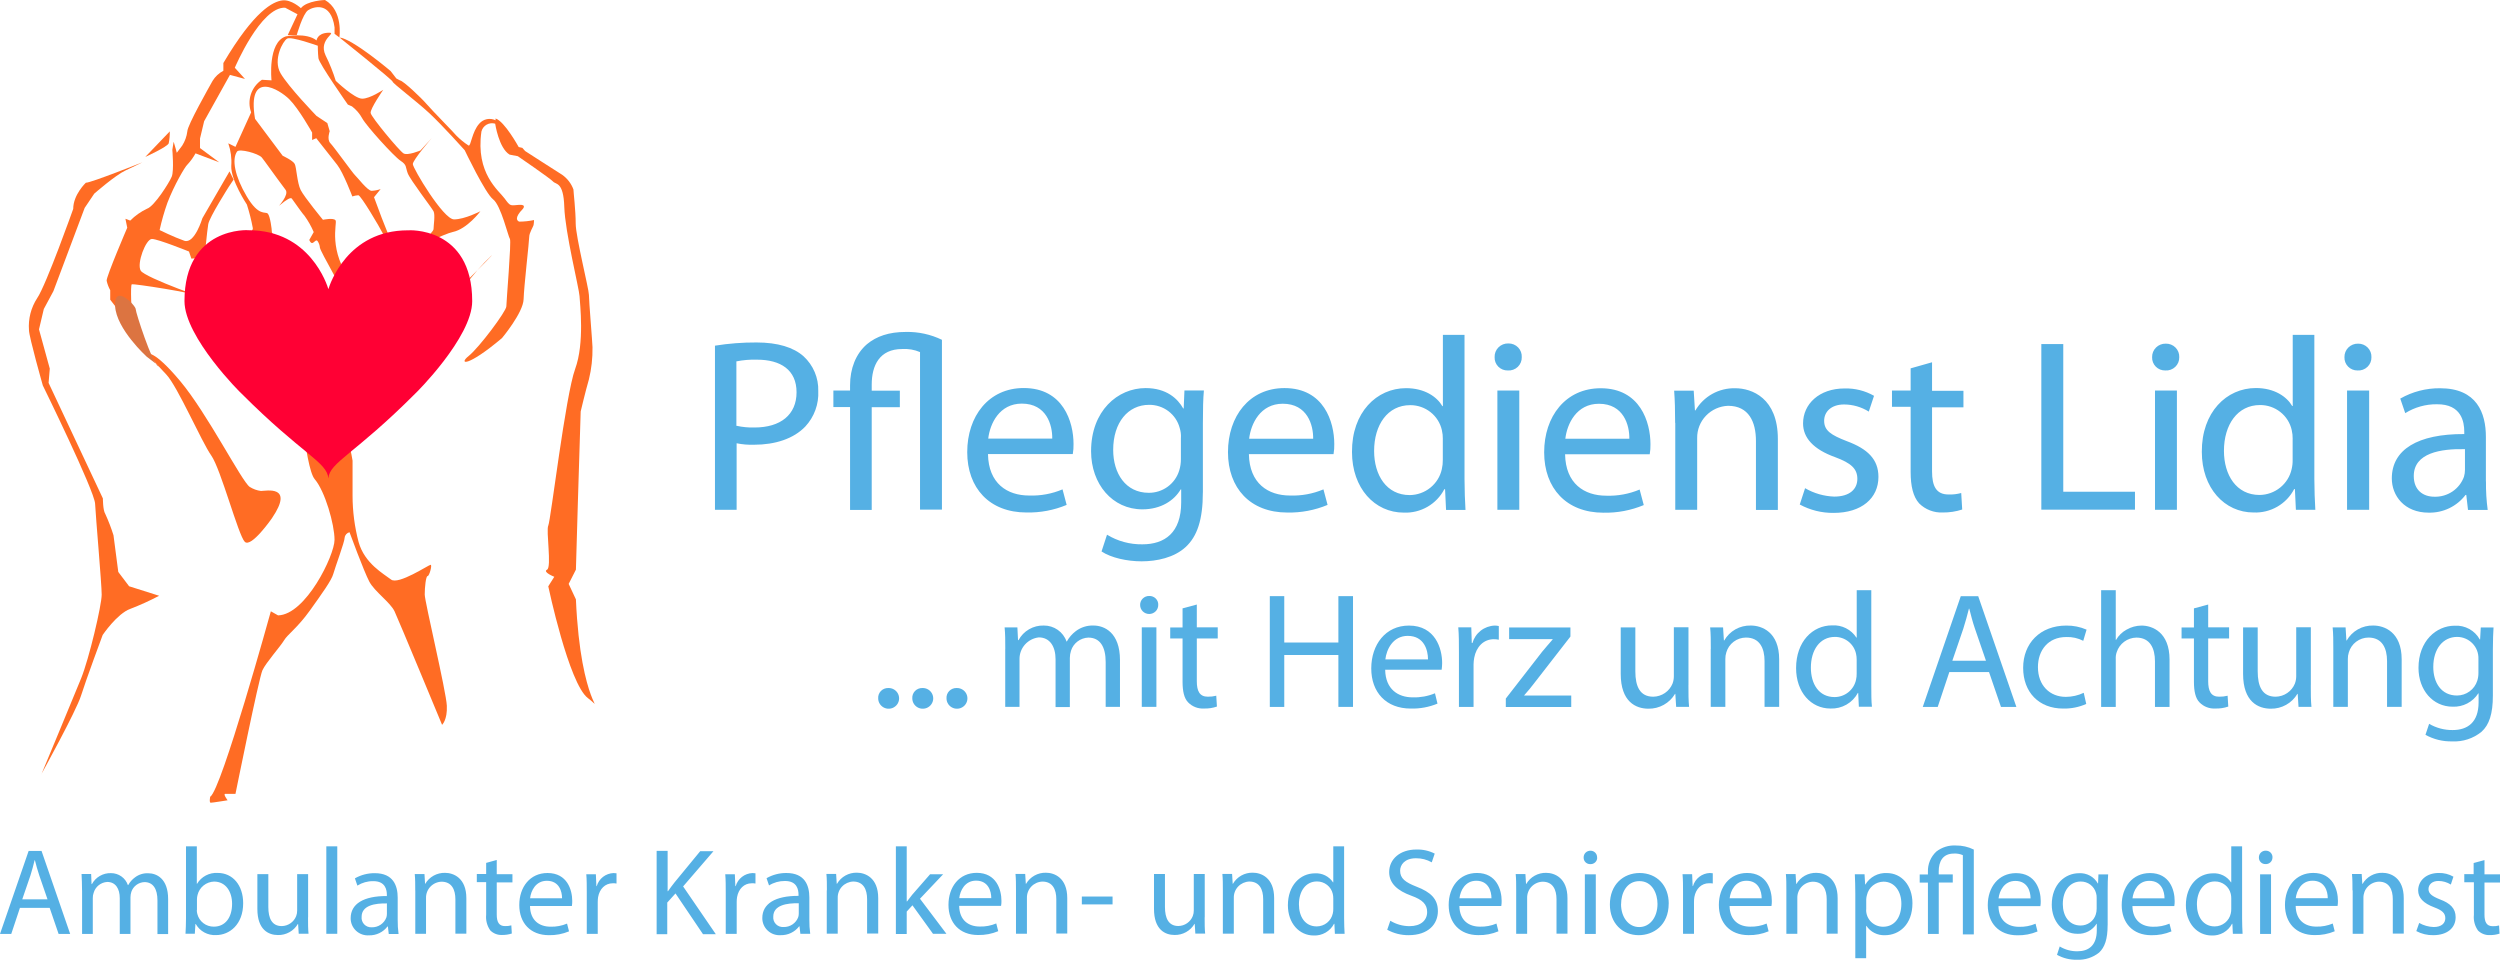 <svg width="211" height="81" viewBox="0 0 211 81" fill="none" xmlns="http://www.w3.org/2000/svg">
<g clip-path="url(#clip0_316_1935)">
<path d="M12.262 13.246C12.262 13.246 14.135 12.393 14.24 12.094C14.307 11.763 14.337 11.426 14.33 11.089L12.262 13.246Z" fill="#FF6C24"/>
<path d="M14.649 11.994L14.545 12.647C14.545 12.647 14.698 14.405 14.496 14.904C14.295 15.403 13.026 17.412 12.411 17.615C11.883 17.865 11.402 18.204 10.992 18.617L10.586 18.465L10.739 19.219C10.739 19.219 8.966 23.347 9.001 23.691C9.062 23.972 9.164 24.242 9.303 24.493V25.295L10.387 26.705L10.54 26.605L10.794 27.507L11.249 26.303L11.128 26.599C11.128 26.599 10.975 24.042 11.128 23.991C11.281 23.939 16.321 24.689 17.183 25.088C18.045 25.487 12.23 23.444 11.875 22.842C11.521 22.239 12.313 20.168 12.821 20.168C13.328 20.168 15.949 21.228 15.949 21.228L16.154 21.83L17.27 21.73C17.27 21.73 17.472 19.521 17.576 18.919C17.68 18.317 19.314 15.758 19.314 15.758L19.717 15.155L19.37 14.467L17.082 18.417C17.082 18.417 16.422 20.619 15.556 20.32C14.691 20.02 13.471 19.418 13.471 19.418C13.642 18.636 13.863 17.865 14.131 17.11C14.705 15.61 15.623 14.055 15.807 13.903C16.078 13.613 16.312 13.291 16.502 12.943L18.504 13.7L16.881 12.496V11.687L17.229 10.232L19.408 6.32L20.677 6.664L19.818 5.718C19.818 5.718 22.001 0.557 24.066 0.65L25.109 1.204L24.282 2.966H25.043C25.043 2.966 25.55 1.159 26.006 0.86C26.461 0.561 27.935 0.1 28.237 2.309V2.859L28.644 3.158C28.644 3.158 28.992 0.901 27.427 0C27.427 0 25.905 0.048 25.397 0.688C25.397 0.688 24.587 -0.065 23.826 0.034C23.065 0.134 21.494 0.853 18.852 5.319V5.973C18.476 6.17 18.161 6.465 17.941 6.826C17.635 7.376 15.81 10.59 15.81 11.089C15.757 11.517 15.608 11.928 15.376 12.293L14.92 12.895C14.92 12.895 14.767 12.293 14.667 11.994" fill="#FF6C24"/>
<path d="M22.961 43.726C22.961 43.726 21.202 46.265 20.659 45.728C20.117 45.191 18.636 39.58 17.83 38.444C17.023 37.309 14.99 32.62 14.041 31.615C13.092 30.61 12.414 29.874 12.414 29.874C12.414 29.874 12.89 29.403 15.195 32.148C17.5 34.894 20.409 40.65 21.076 41.094C21.363 41.277 21.687 41.395 22.026 41.438C22.425 41.438 24.866 40.901 22.968 43.712" fill="#FF6C24"/>
<path d="M3.493 65.335C3.493 65.335 6.433 60.016 6.84 58.712C7.247 57.408 8.665 53.593 8.665 53.593C8.665 53.593 9.882 51.787 10.998 51.388C11.83 51.068 12.643 50.699 13.431 50.283L10.897 49.481L9.983 48.274L9.579 45.178C9.386 44.562 9.153 43.958 8.884 43.371C8.683 43.068 8.683 42.067 8.683 42.067L4.101 32.317L4.202 31.113L3.291 27.799L3.698 26.079L4.508 24.572L7.146 17.547L7.956 16.343C7.956 16.343 9.732 14.787 10.591 14.388C11.45 13.989 12.013 13.7 12.013 13.7C12.013 13.7 7.601 15.458 7.247 15.421C7.247 15.421 6.18 16.425 6.18 17.629C6.18 17.629 3.899 24.053 3.142 25.157C2.617 25.96 2.373 26.911 2.446 27.865C2.446 28.419 3.614 32.534 3.614 32.534C3.614 32.534 7.973 41.417 8.026 42.511C8.078 43.605 8.582 49.285 8.582 50.187C8.582 51.088 7.515 55.606 6.844 57.261C6.173 58.915 3.496 65.342 3.496 65.342" fill="#FF6C24"/>
<path d="M28.643 3.158C28.643 3.158 33.138 6.75 33.138 6.891C33.138 7.032 35.095 8.498 36.214 9.533C37.334 10.569 39.221 12.678 39.221 12.678C39.221 12.678 40.959 16.325 41.62 16.827C42.28 17.33 42.902 20 43.038 20.168C43.173 20.337 42.735 25.46 42.735 25.862C42.735 26.265 40.438 29.34 39.558 30.042C38.679 30.744 39.391 31.047 42.367 28.535C42.367 28.535 44.157 26.395 44.192 25.26C44.227 24.125 44.665 20.375 44.665 20.006C44.665 19.638 45.012 19.136 45.037 18.974C45.059 18.841 45.071 18.707 45.071 18.572C44.66 18.659 44.241 18.704 43.82 18.706C43.65 18.637 43.379 18.403 44.122 17.636C44.122 17.636 44.494 17.233 43.775 17.292C43.055 17.35 43.08 17.426 42.593 16.755C42.106 16.084 40.125 14.646 40.632 11.102C40.661 10.981 40.715 10.867 40.79 10.768C40.865 10.668 40.959 10.585 41.068 10.522C41.177 10.46 41.297 10.421 41.422 10.406C41.547 10.392 41.673 10.403 41.793 10.438C41.793 10.438 42.096 12.503 43.01 13.05L43.705 13.184C43.705 13.184 46.444 15.059 46.681 15.324C46.917 15.589 47.56 15.324 47.626 17.464C47.692 19.604 48.878 24.345 48.912 24.992C48.947 25.639 49.35 28.941 48.541 31.147C47.731 33.352 46.476 43.959 46.274 44.362C46.072 44.764 46.577 47.875 46.173 48.078C45.77 48.281 46.782 48.68 46.782 48.68L46.274 49.485C46.274 49.485 48.012 57.711 49.618 58.919C51.224 60.126 49.01 59.72 48.607 50.589L47.995 49.282L48.607 48.078C48.607 48.078 48.909 37.539 49.01 34.728C49.01 34.728 49.416 33.008 49.705 32.017C49.921 31.13 50.023 30.219 50.007 29.306C50.007 29.003 49.705 25.391 49.705 24.892C49.705 24.393 48.589 19.975 48.589 18.871C48.589 17.767 48.398 16.191 48.398 15.991C48.215 15.493 47.884 15.061 47.449 14.753C47.011 14.484 44.321 12.747 44.321 12.747L44.084 12.479L43.778 12.41C43.778 12.41 42.586 10.235 41.825 10.001V10.153C41.599 10.041 41.341 10.008 41.094 10.058C40.846 10.108 40.623 10.238 40.459 10.428C39.822 11.116 39.746 12.382 39.544 12.282C39.167 12.036 38.817 11.75 38.502 11.429C38.449 11.329 36.416 9.269 36.016 8.794C35.616 8.319 34.038 6.812 33.76 6.788L33.451 6.623L32.968 5.997C32.968 5.997 29.724 3.244 28.633 3.162" fill="#FF6C24"/>
<path d="M37.314 61.172C37.314 61.172 37.766 60.766 37.713 59.566C37.661 58.365 35.847 50.779 35.847 50.176C35.847 49.574 35.944 48.621 36.09 48.621C36.236 48.621 36.497 47.668 36.344 47.668C36.191 47.668 33.615 49.389 33.007 48.914C32.398 48.439 30.775 47.569 30.267 45.752C29.93 44.476 29.758 43.163 29.756 41.844V38.878C29.756 38.723 29.2 36.022 28.794 35.365C28.387 34.708 28.384 33.955 28.849 33.056C29.315 32.158 30.108 30.593 30.264 30.552C30.421 30.511 33.611 30.345 34.435 29.798C35.259 29.251 38.492 25.226 39.253 24.122C39.912 23.198 40.661 22.341 41.488 21.562C41.784 21.321 38.04 25.13 37.317 25.632C36.594 26.134 35.579 27.142 34.62 27.841C33.66 28.539 31.581 29.141 30.775 29.492C29.969 29.843 29.145 31.113 28.582 31.615C28.018 32.117 27.761 30.817 27.72 30.456C27.678 30.094 27.563 30.707 27.563 31.364C27.563 32.021 27.761 32.719 27.156 32.272C26.552 31.825 25.387 31.212 24.921 30.861C24.456 30.511 19.561 27.249 18.755 26.148C18.546 25.837 18.278 25.571 17.965 25.364C17.651 25.157 17.299 25.015 16.93 24.944C16.93 24.944 18.146 25.546 19.971 27.854C19.971 27.854 23.819 30.208 24.535 31.016C25.252 31.825 25.696 39.435 26.562 40.443C27.427 41.451 28.234 44.252 28.234 45.563C28.234 46.874 25.801 51.886 23.468 51.938L22.86 51.594C22.86 51.594 18.689 66.691 17.74 67.248C17.74 67.248 17.639 67.751 17.785 67.751C17.931 67.751 19.21 67.544 19.21 67.544C19.21 67.544 18.803 67.001 19.012 67.001H19.874C19.874 67.001 21.852 57.209 22.151 56.566C22.45 55.922 23.677 54.549 23.972 54.047C24.268 53.545 25.105 52.991 26.148 51.535C27.191 50.08 27.984 48.976 28.13 48.439C28.276 47.902 29.089 45.728 29.089 45.377C29.102 45.268 29.149 45.166 29.222 45.085C29.295 45.003 29.392 44.945 29.499 44.919C29.499 44.919 30.716 48.233 31.168 49.086C31.62 49.939 32.948 50.844 33.302 51.601C33.657 52.358 37.314 61.183 37.314 61.183" fill="#FF6C24"/>
<path d="M21.188 22.377C20.942 22.302 20.729 22.148 20.582 21.939C20.435 21.73 20.363 21.479 20.378 21.224C20.378 20.268 21.341 19.618 21.341 19.267C21.215 18.59 21.047 17.921 20.837 17.264C20.837 17.264 19.467 15.2 19.519 14.003C19.567 13.357 19.481 12.708 19.266 12.097L19.874 12.396L21.195 9.485C21.017 8.992 21.011 8.453 21.175 7.955C21.34 7.457 21.667 7.027 22.106 6.733L22.916 6.781C22.916 6.781 22.568 3.568 24.132 3.069C24.132 3.069 25.87 2.725 26.718 3.413C26.718 3.413 26.767 2.811 27.681 2.763C28.596 2.714 26.819 3.265 27.476 4.669C27.82 5.363 28.109 6.083 28.338 6.822C28.338 6.822 29.91 8.329 30.57 8.329C31.23 8.329 32.346 7.579 32.346 7.579C32.346 7.579 31.23 9.186 31.282 9.537C31.335 9.888 33.716 12.751 34.063 12.95C34.411 13.15 35.485 12.699 35.485 12.699L36.448 11.643C36.448 11.643 34.842 13.497 34.842 13.848C34.842 14.199 37.414 18.517 38.318 18.517C39.222 18.517 40.546 17.829 40.546 17.829C40.546 17.829 39.431 19.329 38.214 19.58C37.501 19.728 34.967 20.991 34.967 20.991C34.967 20.991 36.591 19.635 36.591 19.336C36.591 19.036 36.743 18.131 36.591 17.832C36.438 17.533 34.616 15.173 34.411 14.622C34.206 14.072 34.359 13.934 33.803 13.566C33.246 13.198 30.924 10.638 30.57 9.984C30.357 9.593 30.063 9.251 29.708 8.98L29.36 8.828C29.36 8.828 26.927 5.367 26.875 4.913C26.823 4.459 26.823 3.86 26.823 3.86C26.823 3.86 24.595 3.059 24.236 3.258C23.878 3.458 23.023 5.03 23.673 6.172C24.323 7.314 26.715 9.785 26.715 9.785L27.626 10.387L27.827 11.075C27.827 11.075 27.573 11.763 27.879 12.08C28.185 12.396 29.809 14.663 29.976 14.801C30.142 14.939 31.018 16.105 31.366 16.105C31.626 16.093 31.882 16.044 32.127 15.957L31.568 16.645C31.568 16.645 32.784 20.006 33.038 20.309C33.391 20.61 33.782 20.863 34.203 21.063L34.714 21.262L34.154 21.95L34.307 22.401L32.127 23.203L32.784 21.396C32.703 20.827 32.55 20.27 32.329 19.738C32.026 19.136 30.452 16.477 30.243 16.477C30.07 16.489 29.9 16.524 29.736 16.58C29.736 16.58 28.974 14.57 28.467 13.92C27.959 13.27 26.691 11.663 26.691 11.663L26.343 11.815V11.188C26.343 11.188 25.227 9.183 24.417 8.378C23.607 7.572 20.816 5.814 21.525 10.029L23.858 13.146C23.858 13.146 24.72 13.545 24.873 13.834C25.026 14.123 25.074 15.438 25.377 16.036C25.679 16.635 27.257 18.551 27.257 18.551C27.257 18.551 28.168 18.352 28.324 18.603C28.481 18.854 27.629 21.111 29.746 23.922C29.746 23.922 30.094 24.524 30.862 23.87C31.63 23.216 32.079 23.619 31.418 24.07C30.758 24.52 30.81 25.477 30.455 25.876C30.101 26.275 28.985 26.378 28.835 26.53C28.686 26.681 29.392 25.976 29.183 25.222C28.974 24.469 27.097 21.355 27 20.904C26.985 20.702 26.915 20.507 26.798 20.34C26.593 20.103 26.378 20.898 26.103 20.251L26.479 19.587C26.269 19.102 26.008 18.641 25.7 18.211C25.589 18.101 25.151 17.498 24.633 16.765C24.542 16.638 24.226 16.8 23.569 17.354C23.458 17.447 24.431 16.453 24.101 16.019C23.301 14.959 22.252 13.47 22.095 13.291C21.793 12.947 20.201 12.523 20.009 12.788C19.551 13.442 19.808 14.853 20.823 16.573C21.838 18.293 22.394 17.825 22.599 18.028C22.804 18.231 22.947 19.384 22.947 19.583C22.947 19.783 24.588 22.081 24.789 22.577C24.991 23.072 25.109 24.985 25.457 25.742C25.804 26.499 26.976 27.149 27.08 27.5C27.184 27.851 27.942 29.757 27.483 29.657C27.024 29.557 24.848 25.993 24.848 25.59C24.712 24.652 24.48 23.73 24.153 22.838C23.951 22.436 22.832 20.774 22.123 20.474C21.414 20.175 20.197 20.774 21.212 22.381" fill="#FF6C24"/>
<path d="M12.381 30.104C12.381 30.104 9.812 27.775 9.715 25.828C9.617 23.88 11.453 25.783 11.453 26.089C11.453 26.395 12.843 30.617 13.309 30.882C13.775 31.147 12.381 30.104 12.381 30.104Z" fill="#DC7441"/>
<path d="M34.428 19.439C29.322 19.439 27.845 23.984 27.716 24.403C27.608 24.042 26.148 19.432 21 19.432C21 19.411 15.57 19.088 15.57 25.412C15.57 28.474 20.392 33.249 20.357 33.191C25.502 38.351 27.612 38.988 27.712 40.374V40.488C27.712 40.467 27.712 40.45 27.712 40.433C27.712 40.416 27.712 40.467 27.712 40.481V40.381C27.813 39.005 29.92 38.362 35.068 33.197C35.03 33.252 39.854 28.48 39.854 25.418C39.854 19.084 34.425 19.425 34.425 19.442" fill="#FF0034"/>
<path d="M60.336 29.176C61.497 28.989 62.671 28.898 63.847 28.904C65.654 28.904 66.975 29.32 67.82 30.07C68.226 30.443 68.547 30.897 68.761 31.403C68.975 31.908 69.078 32.454 69.061 33.002C69.089 33.548 69.006 34.094 68.819 34.608C68.632 35.123 68.343 35.595 67.969 35.998C66.982 37.03 65.428 37.536 63.642 37.536C63.148 37.552 62.655 37.511 62.171 37.412V43.027H60.343V29.176H60.336ZM62.164 35.936C62.66 36.046 63.168 36.095 63.676 36.081C65.884 36.081 67.229 35.001 67.229 33.108C67.229 31.216 65.884 30.356 63.889 30.356C63.306 30.338 62.722 30.387 62.151 30.5V35.95L62.164 35.936ZM71.745 43.027V34.354H70.337V32.96H71.745V32.523C71.745 31.109 72.228 29.86 73.173 29.048C73.973 28.384 75.022 28.016 76.451 28.016C77.506 27.993 78.552 28.221 79.5 28.68V43.01H77.65V29.716C77.174 29.512 76.656 29.424 76.138 29.458C74.227 29.458 73.573 30.851 73.573 32.455V32.974H75.947V34.367H73.573V43.041H71.745V43.027ZM83.386 38.327C83.428 40.801 85.002 41.823 86.862 41.823C87.828 41.856 88.789 41.678 89.678 41.303L90.025 42.614C88.954 43.061 87.799 43.279 86.636 43.254C83.508 43.254 81.634 41.19 81.634 38.159C81.634 35.128 83.442 32.75 86.403 32.75C89.744 32.75 90.606 35.62 90.606 37.471C90.613 37.757 90.592 38.042 90.543 38.324H83.386V38.327ZM88.809 37.017C88.83 35.874 88.326 34.065 86.243 34.065C84.352 34.065 83.553 35.751 83.407 37.017H88.809ZM101.521 41.551C101.521 43.88 101.038 45.274 100.071 46.168C99.105 47.063 97.638 47.376 96.352 47.376C95.132 47.376 93.787 47.084 92.97 46.543L93.432 45.129C94.328 45.675 95.363 45.957 96.415 45.941C98.305 45.941 99.692 44.964 99.692 42.404V41.303H99.651C99.105 42.239 97.989 42.989 96.415 42.989C93.894 42.989 92.087 40.867 92.087 38.08C92.087 34.67 94.336 32.754 96.689 32.754C98.455 32.754 99.4 33.648 99.863 34.474H99.904L99.967 32.957H101.608C101.545 33.666 101.524 34.495 101.524 35.709V41.558L101.521 41.551ZM99.672 36.934C99.684 36.66 99.649 36.385 99.567 36.122C99.419 35.557 99.084 35.058 98.615 34.703C98.146 34.349 97.571 34.161 96.981 34.168C95.215 34.168 93.953 35.644 93.953 37.973C93.953 39.948 94.996 41.593 96.957 41.593C97.531 41.596 98.091 41.415 98.553 41.078C99.015 40.741 99.355 40.265 99.522 39.721C99.622 39.405 99.671 39.075 99.668 38.744V36.934H99.672ZM105.407 38.327C105.449 40.801 107.024 41.823 108.883 41.823C109.849 41.856 110.81 41.678 111.699 41.303L112.047 42.614C110.971 43.064 109.811 43.283 108.643 43.258C105.515 43.258 103.641 41.193 103.641 38.162C103.641 35.131 105.449 32.754 108.411 32.754C111.751 32.754 112.613 35.623 112.613 37.474C112.62 37.76 112.599 38.046 112.551 38.327H105.407ZM110.83 37.027C110.851 35.885 110.347 34.075 108.265 34.075C106.374 34.075 105.574 35.761 105.428 37.027H110.83ZM123.605 28.271V40.437C123.605 41.331 123.646 42.349 123.688 43.038H122.047L121.964 41.29H121.901C121.581 41.908 121.088 42.423 120.481 42.773C119.875 43.123 119.179 43.294 118.477 43.265C116.02 43.265 114.108 41.2 114.108 38.148C114.087 34.801 116.194 32.761 118.669 32.761C120.243 32.761 121.276 33.49 121.738 34.278H121.78V28.261H123.608L123.605 28.271ZM121.776 37.068C121.78 36.809 121.752 36.55 121.693 36.297C121.556 35.699 121.218 35.163 120.732 34.781C120.246 34.399 119.644 34.192 119.023 34.195C117.111 34.195 115.975 35.861 115.975 38.062C115.975 40.099 117.017 41.785 118.978 41.785C119.613 41.779 120.228 41.56 120.72 41.163C121.213 40.766 121.555 40.215 121.689 39.6C121.75 39.341 121.778 39.075 121.773 38.809V37.061L121.776 37.068ZM128.436 30.146C128.441 30.298 128.414 30.45 128.355 30.591C128.297 30.732 128.21 30.86 128.099 30.966C127.988 31.071 127.856 31.153 127.711 31.205C127.566 31.257 127.412 31.278 127.258 31.267C127.109 31.271 126.961 31.244 126.823 31.189C126.686 31.133 126.561 31.05 126.456 30.945C126.352 30.84 126.271 30.715 126.217 30.578C126.164 30.44 126.139 30.293 126.146 30.146C126.139 29.993 126.165 29.84 126.221 29.697C126.277 29.555 126.362 29.425 126.471 29.316C126.58 29.207 126.71 29.122 126.854 29.065C126.998 29.008 127.152 28.982 127.307 28.986C127.459 28.983 127.611 29.012 127.753 29.069C127.894 29.127 128.021 29.213 128.128 29.322C128.234 29.431 128.316 29.56 128.369 29.702C128.422 29.844 128.445 29.995 128.436 30.146ZM126.379 43.041V32.96H128.228V43.027H126.379V43.041ZM132.093 38.341C132.135 40.815 133.71 41.837 135.569 41.837C136.535 41.87 137.496 41.692 138.385 41.317L138.733 42.628C137.657 43.078 136.497 43.297 135.33 43.272C132.201 43.272 130.327 41.207 130.327 38.176C130.327 35.145 132.135 32.768 135.097 32.768C138.437 32.768 139.299 35.637 139.299 37.488C139.306 37.774 139.285 38.059 139.237 38.341H132.093ZM137.516 37.03C137.537 35.888 137.033 34.078 134.951 34.078C133.06 34.078 132.26 35.764 132.114 37.03H137.516ZM141.381 35.699C141.381 34.639 141.361 33.807 141.298 32.974H142.949L143.053 34.639H143.095C143.433 34.056 143.924 33.575 144.516 33.245C145.107 32.916 145.778 32.751 146.457 32.768C147.864 32.768 150.051 33.6 150.051 37.051V43.041H148.202V37.223C148.202 35.599 147.593 34.25 145.848 34.25C145.14 34.277 144.471 34.578 143.983 35.087C143.496 35.596 143.23 36.274 143.241 36.975V43.027H141.392V35.685L141.381 35.699ZM152.349 41.204C153.096 41.638 153.94 41.882 154.806 41.913C156.131 41.913 156.76 41.269 156.76 40.416C156.76 39.563 156.235 39.084 154.89 38.586C153.04 37.922 152.178 36.941 152.178 35.737C152.178 34.113 153.524 32.785 155.689 32.785C156.557 32.763 157.415 32.978 158.168 33.407L157.726 34.739C157.102 34.349 156.379 34.14 155.64 34.137C154.549 34.137 153.958 34.76 153.958 35.513C153.958 36.346 154.546 36.721 155.87 37.233C157.608 37.877 158.54 38.751 158.54 40.251C158.54 42.04 157.132 43.289 154.758 43.289C153.759 43.3 152.775 43.056 151.9 42.58L152.349 41.204ZM163.065 30.576V32.984H165.714V34.378H163.065V39.779C163.065 41.028 163.413 41.734 164.456 41.734C164.817 41.748 165.178 41.706 165.527 41.61L165.61 43.003C165.081 43.176 164.526 43.261 163.969 43.254C163.601 43.271 163.233 43.211 162.889 43.078C162.545 42.946 162.234 42.743 161.974 42.484C161.47 41.923 161.258 41.028 161.258 39.841V34.336H159.683V32.96H161.258V31.089L163.065 30.576ZM172.291 29.038H174.14V41.5H180.192V43.017H172.288V29.007L172.291 29.038ZM183.929 30.146C183.934 30.298 183.906 30.45 183.848 30.591C183.79 30.732 183.703 30.86 183.591 30.966C183.48 31.071 183.348 31.153 183.203 31.205C183.059 31.257 182.904 31.278 182.751 31.267C182.602 31.271 182.454 31.244 182.316 31.189C182.178 31.133 182.053 31.05 181.949 30.945C181.845 30.84 181.763 30.715 181.71 30.578C181.656 30.44 181.632 30.293 181.638 30.146C181.634 29.995 181.662 29.845 181.718 29.704C181.775 29.564 181.86 29.437 181.968 29.33C182.076 29.223 182.205 29.139 182.346 29.083C182.488 29.027 182.64 29 182.792 29.004C182.944 29 183.095 29.027 183.236 29.083C183.377 29.139 183.505 29.224 183.611 29.331C183.718 29.438 183.801 29.565 183.856 29.706C183.91 29.846 183.935 29.996 183.929 30.146ZM181.882 43.027V32.96H183.731V43.027H181.882ZM195.331 28.261V40.426C195.331 41.321 195.372 42.339 195.414 43.027H193.773L193.69 41.279H193.627C193.307 41.898 192.814 42.413 192.207 42.763C191.601 43.113 190.905 43.283 190.203 43.254C187.746 43.254 185.834 41.19 185.834 38.138C185.813 34.791 187.92 32.75 190.395 32.75C191.969 32.75 193.002 33.48 193.464 34.268H193.506V28.261H195.334H195.331ZM193.502 37.058C193.506 36.799 193.478 36.54 193.419 36.287C193.283 35.688 192.944 35.153 192.458 34.771C191.973 34.389 191.37 34.182 190.749 34.185C188.837 34.185 187.701 35.85 187.701 38.052C187.701 40.089 188.743 41.775 190.704 41.775C191.339 41.769 191.954 41.549 192.446 41.152C192.939 40.755 193.281 40.205 193.415 39.59C193.477 39.331 193.505 39.065 193.499 38.799V37.051L193.502 37.058ZM200.149 30.146C200.153 30.298 200.126 30.45 200.068 30.591C200.009 30.732 199.922 30.86 199.811 30.966C199.7 31.071 199.568 31.153 199.423 31.205C199.278 31.257 199.124 31.278 198.97 31.267C198.823 31.269 198.676 31.241 198.54 31.184C198.404 31.128 198.28 31.045 198.178 30.94C198.075 30.835 197.995 30.711 197.942 30.574C197.89 30.438 197.866 30.292 197.872 30.146C197.868 29.995 197.895 29.845 197.952 29.704C198.008 29.564 198.093 29.437 198.201 29.33C198.309 29.223 198.438 29.139 198.58 29.083C198.721 29.027 198.873 29 199.026 29.004C199.176 29.002 199.326 29.03 199.465 29.087C199.604 29.144 199.73 29.229 199.835 29.336C199.941 29.443 200.022 29.57 200.076 29.709C200.13 29.848 200.155 29.997 200.149 30.146ZM198.091 43.041V32.96H199.957V43.027H198.108L198.091 43.041ZM209.816 40.633C209.806 41.438 209.855 42.243 209.962 43.041H208.3L208.154 41.771H208.092C207.73 42.247 207.26 42.631 206.719 42.892C206.178 43.152 205.582 43.281 204.98 43.268C202.923 43.268 201.869 41.833 201.869 40.378C201.869 37.946 204.056 36.614 207.984 36.635V36.428C207.984 35.616 207.751 34.099 205.672 34.12C204.728 34.11 203.801 34.37 203.002 34.87L202.582 33.642C203.603 33.058 204.764 32.757 205.943 32.768C209.054 32.768 209.809 34.87 209.809 36.865V40.629L209.816 40.633ZM208.029 37.908C206.013 37.866 203.722 38.221 203.722 40.175C203.722 41.383 204.522 41.923 205.46 41.923C206.003 41.94 206.538 41.785 206.987 41.483C207.436 41.18 207.777 40.743 207.959 40.237C208.015 40.048 208.043 39.852 208.043 39.656V37.908H208.029Z" fill="#55B0E4"/>
<path d="M74.119 58.943C74.111 58.83 74.127 58.716 74.166 58.61C74.205 58.503 74.266 58.405 74.346 58.323C74.425 58.241 74.52 58.176 74.626 58.132C74.732 58.089 74.846 58.067 74.96 58.069C75.136 58.061 75.311 58.105 75.462 58.196C75.612 58.287 75.732 58.42 75.805 58.579C75.878 58.738 75.902 58.915 75.873 59.087C75.844 59.259 75.763 59.419 75.641 59.545C75.52 59.671 75.362 59.759 75.19 59.796C75.018 59.833 74.838 59.819 74.674 59.754C74.511 59.689 74.37 59.577 74.271 59.433C74.172 59.288 74.119 59.118 74.119 58.943Z" fill="#55B0E4"/>
<path d="M76.998 58.943C76.99 58.83 77.006 58.716 77.045 58.61C77.084 58.503 77.145 58.405 77.224 58.323C77.303 58.241 77.399 58.176 77.505 58.132C77.611 58.089 77.725 58.067 77.839 58.069C78.015 58.061 78.19 58.105 78.341 58.196C78.491 58.287 78.611 58.42 78.684 58.579C78.757 58.738 78.781 58.915 78.752 59.087C78.722 59.259 78.642 59.419 78.52 59.545C78.398 59.671 78.241 59.759 78.069 59.796C77.897 59.833 77.717 59.819 77.553 59.754C77.39 59.689 77.249 59.577 77.15 59.433C77.051 59.288 76.998 59.118 76.998 58.943Z" fill="#55B0E4"/>
<path d="M79.885 58.943C79.877 58.83 79.893 58.716 79.932 58.61C79.971 58.503 80.032 58.405 80.111 58.323C80.19 58.241 80.286 58.176 80.392 58.132C80.497 58.089 80.611 58.067 80.726 58.069C80.902 58.061 81.077 58.105 81.227 58.196C81.378 58.287 81.498 58.42 81.571 58.579C81.644 58.738 81.668 58.915 81.638 59.087C81.609 59.259 81.528 59.419 81.407 59.545C81.285 59.671 81.128 59.759 80.956 59.796C80.784 59.833 80.604 59.819 80.44 59.754C80.276 59.689 80.136 59.577 80.037 59.433C79.938 59.288 79.885 59.118 79.885 58.943Z" fill="#55B0E4"/>
<path d="M84.845 54.766C84.845 54.078 84.845 53.504 84.789 52.95H85.867L85.922 54.03H85.964C86.167 53.648 86.474 53.329 86.851 53.111C87.228 52.892 87.659 52.783 88.095 52.795C88.517 52.791 88.93 52.918 89.274 53.16C89.619 53.401 89.878 53.744 90.014 54.14H90.041C90.229 53.799 90.487 53.501 90.799 53.266C91.228 52.941 91.758 52.774 92.297 52.795C93.194 52.795 94.526 53.376 94.526 55.709V59.662H93.319V55.877C93.319 54.587 92.843 53.813 91.849 53.813C91.52 53.827 91.204 53.941 90.944 54.139C90.683 54.337 90.49 54.61 90.393 54.921C90.329 55.118 90.296 55.323 90.295 55.53V59.676H89.089V55.64C89.089 54.574 88.613 53.796 87.674 53.796C87.225 53.848 86.81 54.061 86.51 54.397C86.21 54.732 86.045 55.165 86.047 55.612V59.662H84.841V54.766H84.845Z" fill="#55B0E4"/>
<path d="M97.756 51.064C97.756 51.265 97.676 51.457 97.532 51.599C97.389 51.741 97.194 51.821 96.992 51.821C96.789 51.821 96.594 51.741 96.451 51.599C96.307 51.457 96.227 51.265 96.227 51.064C96.224 50.963 96.242 50.862 96.28 50.768C96.317 50.675 96.374 50.589 96.447 50.518C96.519 50.446 96.605 50.39 96.7 50.353C96.795 50.315 96.896 50.297 96.999 50.3C97.1 50.297 97.201 50.314 97.296 50.352C97.39 50.389 97.476 50.445 97.547 50.517C97.618 50.589 97.674 50.675 97.71 50.769C97.746 50.863 97.762 50.964 97.756 51.064ZM96.366 59.665V52.949H97.6V59.662H96.366V59.665Z" fill="#55B0E4"/>
<path d="M101.011 51.023V52.949H102.777V53.885H101.011V57.498C101.011 58.33 101.251 58.801 101.936 58.801C102.177 58.806 102.418 58.778 102.652 58.719L102.708 59.634C102.357 59.755 101.987 59.811 101.616 59.799C101.37 59.814 101.123 59.776 100.894 59.687C100.664 59.599 100.456 59.462 100.285 59.287C99.937 58.943 99.808 58.33 99.808 57.539V53.885H98.766V52.956H99.808V51.346L101.011 51.023Z" fill="#55B0E4"/>
<path d="M108.392 50.314V54.229H112.96V50.314H114.194V59.662H112.96V55.282H108.392V59.665H107.172V50.314H108.392Z" fill="#55B0E4"/>
<path d="M116.909 56.527C116.937 58.179 118.001 58.857 119.235 58.857C119.878 58.877 120.519 58.76 121.112 58.513L121.324 59.386C120.61 59.681 119.841 59.823 119.068 59.803C116.982 59.803 115.734 58.426 115.734 56.417C115.734 54.408 116.941 52.798 118.915 52.798C121.129 52.798 121.717 54.724 121.717 55.96C121.715 56.15 121.701 56.339 121.675 56.527H116.913H116.909ZM120.524 55.654C120.524 54.876 120.201 53.668 118.814 53.668C117.566 53.668 117.021 54.807 116.923 55.654H120.524Z" fill="#55B0E4"/>
<path d="M123.134 55.045C123.134 54.253 123.134 53.575 123.078 52.949H124.177L124.218 54.267H124.274C124.39 53.857 124.634 53.494 124.971 53.23C125.308 52.966 125.721 52.815 126.151 52.798C126.268 52.797 126.385 52.81 126.499 52.839V53.992C126.36 53.962 126.219 53.948 126.078 53.95C125.209 53.95 124.594 54.601 124.423 55.519C124.389 55.707 124.37 55.897 124.368 56.087V59.665H123.134V55.045Z" fill="#55B0E4"/>
<path d="M127.09 58.957L130.159 55.004C130.455 54.66 130.733 54.316 131.042 53.971V53.944H127.371V52.96H132.544V53.724L129.516 57.622C129.235 57.997 128.957 58.331 128.647 58.675V58.702H132.613V59.672H127.09V58.964V58.957Z" fill="#55B0E4"/>
<path d="M142.504 57.832C142.504 58.52 142.504 59.136 142.559 59.662H141.468L141.398 58.565H141.371C141.142 58.951 140.814 59.27 140.42 59.489C140.026 59.709 139.58 59.821 139.128 59.814C138.065 59.814 136.789 59.232 136.789 56.872V52.95H138.023V56.666C138.023 57.942 138.416 58.802 139.535 58.802C139.886 58.797 140.228 58.688 140.518 58.491C140.807 58.294 141.031 58.017 141.162 57.694C141.237 57.494 141.274 57.282 141.273 57.068V52.94H142.507V57.822L142.504 57.832Z" fill="#55B0E4"/>
<path d="M144.392 54.766C144.392 54.078 144.392 53.504 144.336 52.95H145.427L145.497 54.057H145.525C145.747 53.665 146.073 53.34 146.468 53.117C146.863 52.895 147.312 52.783 147.767 52.795C148.705 52.795 150.162 53.349 150.162 55.65V59.659H148.928V55.795C148.928 54.715 148.521 53.81 147.357 53.81C146.982 53.813 146.618 53.937 146.32 54.162C146.021 54.387 145.805 54.702 145.702 55.059C145.643 55.242 145.615 55.434 145.619 55.626V59.662H144.385V54.766H144.392Z" fill="#55B0E4"/>
<path d="M157.937 49.815V57.928C157.937 58.523 157.937 59.205 157.993 59.648H156.887L156.832 58.482H156.804C156.583 58.895 156.249 59.237 155.84 59.471C155.431 59.704 154.964 59.818 154.492 59.8C152.852 59.8 151.59 58.424 151.59 56.387C151.59 54.154 152.98 52.781 154.631 52.781C155.035 52.757 155.437 52.84 155.797 53.021C156.157 53.203 156.461 53.476 156.679 53.813H156.707V49.815H157.941H157.937ZM156.703 55.681C156.705 55.509 156.687 55.337 156.648 55.169C156.559 54.767 156.334 54.408 156.01 54.15C155.686 53.893 155.283 53.753 154.868 53.755C153.592 53.755 152.838 54.863 152.838 56.349C152.838 57.725 153.509 58.833 154.84 58.833C155.264 58.832 155.675 58.687 156.004 58.422C156.333 58.157 156.56 57.788 156.648 57.378C156.688 57.205 156.707 57.028 156.703 56.851V55.685V55.681Z" fill="#55B0E4"/>
<path d="M164.523 56.724L163.543 59.665H162.281L165.49 50.317H166.96L170.182 59.665H168.882L167.874 56.724H164.523ZM167.621 55.781L166.696 53.09C166.484 52.481 166.348 51.924 166.206 51.37H166.178C166.039 51.924 165.883 52.492 165.702 53.063L164.777 55.767H167.631L167.621 55.781Z" fill="#55B0E4"/>
<path d="M176.079 59.414C175.467 59.685 174.803 59.817 174.133 59.803C172.085 59.803 170.754 58.427 170.754 56.363C170.754 54.298 172.183 52.798 174.397 52.798C174.985 52.791 175.568 52.908 176.107 53.142L175.826 54.085C175.385 53.858 174.893 53.747 174.397 53.765C172.843 53.765 172.002 54.904 172.002 56.304C172.002 57.859 173.01 58.816 174.355 58.816C174.879 58.814 175.396 58.697 175.867 58.472L176.079 59.414Z" fill="#55B0E4"/>
<path d="M177.336 49.815H178.57V54.002H178.598C178.807 53.641 179.112 53.343 179.481 53.142C179.864 52.921 180.299 52.802 180.743 52.798C181.653 52.798 183.11 53.352 183.11 55.671V59.666H181.879V55.809C181.879 54.728 181.472 53.813 180.308 53.813C179.938 53.82 179.579 53.942 179.283 54.161C178.986 54.38 178.766 54.686 178.653 55.035C178.586 55.221 178.558 55.419 178.57 55.616V59.666H177.336V49.815Z" fill="#55B0E4"/>
<path d="M186.371 51.023V52.949H188.136V53.885H186.371V57.498C186.371 58.33 186.61 58.801 187.295 58.801C187.537 58.806 187.777 58.778 188.011 58.719L188.067 59.634C187.716 59.755 187.346 59.811 186.975 59.799C186.729 59.814 186.483 59.776 186.253 59.687C186.023 59.599 185.815 59.462 185.644 59.287C185.296 58.943 185.168 58.33 185.168 57.539V53.885H184.125V52.956H185.168V51.346L186.371 51.023Z" fill="#55B0E4"/>
<path d="M195.031 57.832C195.031 58.52 195.031 59.136 195.087 59.662H193.995L193.926 58.565H193.898C193.669 58.951 193.341 59.27 192.948 59.489C192.554 59.709 192.108 59.821 191.656 59.814C190.592 59.814 189.316 59.232 189.316 56.872V52.95H190.55V56.666C190.55 57.942 190.943 58.802 192.063 58.802C192.414 58.797 192.756 58.688 193.045 58.491C193.334 58.294 193.559 58.017 193.689 57.694C193.764 57.494 193.802 57.282 193.801 57.068V52.94H195.035V57.822L195.031 57.832Z" fill="#55B0E4"/>
<path d="M196.931 54.766C196.931 54.078 196.931 53.504 196.875 52.95H197.967L198.036 54.057H198.064C198.286 53.665 198.612 53.34 199.007 53.117C199.402 52.895 199.851 52.783 200.306 52.795C201.244 52.795 202.701 53.349 202.701 55.65V59.659H201.467V55.795C201.467 54.715 201.06 53.81 199.896 53.81C199.521 53.813 199.157 53.937 198.859 54.162C198.561 54.387 198.344 54.702 198.241 55.059C198.182 55.242 198.154 55.434 198.158 55.626V59.662H196.931V54.766Z" fill="#55B0E4"/>
<path d="M210.455 52.95C210.427 53.435 210.399 53.982 210.399 54.794V58.702C210.399 60.24 210.09 61.186 209.433 61.768C208.74 62.331 207.86 62.618 206.965 62.573C206.176 62.593 205.396 62.401 204.709 62.019L205.018 61.09C205.62 61.442 206.307 61.624 207.006 61.616C208.268 61.616 209.193 60.963 209.193 59.273V58.523H209.165C208.937 58.882 208.617 59.174 208.238 59.371C207.859 59.568 207.434 59.663 207.006 59.645C205.324 59.645 204.121 58.231 204.121 56.373C204.121 54.099 205.619 52.809 207.177 52.809C207.605 52.783 208.031 52.879 208.406 53.085C208.781 53.291 209.089 53.599 209.294 53.972H209.321L209.377 52.96H210.455V52.95ZM209.179 55.599C209.187 55.36 209.146 55.123 209.06 54.9C208.973 54.677 208.843 54.474 208.675 54.302C208.508 54.13 208.308 53.993 208.086 53.899C207.865 53.805 207.626 53.756 207.385 53.755C206.207 53.755 205.369 54.739 205.369 56.294C205.369 57.612 206.04 58.702 207.371 58.702C207.753 58.701 208.125 58.579 208.432 58.354C208.74 58.13 208.967 57.814 209.082 57.453C209.148 57.243 209.181 57.023 209.179 56.803V55.606V55.599Z" fill="#55B0E4"/>
<path d="M1.682 76.624L0.949 78.826H0L2.416 71.821H3.507L5.923 78.826H4.947L4.192 76.624H1.682ZM4.011 75.905L3.316 73.888C3.16 73.431 3.052 73.015 2.948 72.609H2.92C2.816 73.015 2.711 73.452 2.572 73.878L1.877 75.905H4.018H4.011ZM6.924 75.144C6.924 74.615 6.904 74.198 6.883 73.768H7.693L7.727 74.618H7.759C7.912 74.33 8.144 74.091 8.428 73.928C8.712 73.764 9.036 73.683 9.365 73.692C9.68 73.691 9.987 73.787 10.244 73.968C10.5 74.149 10.693 74.405 10.793 74.701H10.821C10.962 74.443 11.159 74.22 11.398 74.047C11.717 73.806 12.11 73.684 12.511 73.703C13.206 73.703 14.19 74.14 14.19 75.884V78.836H13.289V75.998C13.289 75.02 12.921 74.449 12.187 74.449C11.941 74.459 11.704 74.543 11.507 74.69C11.31 74.837 11.163 75.04 11.085 75.272C11.038 75.42 11.014 75.574 11.012 75.729V78.826H10.108V75.812C10.108 75.01 9.761 74.436 9.048 74.436C8.785 74.452 8.534 74.549 8.329 74.713C8.125 74.877 7.976 75.1 7.905 75.351C7.852 75.494 7.828 75.646 7.832 75.798V78.822H6.928V75.158L6.924 75.144ZM15.698 71.432H16.612V74.59H16.633C16.809 74.294 17.065 74.052 17.372 73.89C17.679 73.729 18.024 73.654 18.371 73.675C19.64 73.675 20.523 74.707 20.523 76.231C20.523 78.031 19.369 78.922 18.232 78.922C17.887 78.94 17.544 78.862 17.242 78.697C16.939 78.531 16.69 78.285 16.522 77.986H16.494L16.442 78.808H15.656C15.677 78.464 15.698 77.955 15.698 77.508V71.432ZM16.612 76.796C16.609 76.912 16.623 77.028 16.654 77.14C16.73 77.447 16.909 77.72 17.161 77.914C17.413 78.109 17.725 78.213 18.044 78.21C19.021 78.21 19.588 77.429 19.588 76.276C19.588 75.268 19.063 74.405 18.065 74.405C17.742 74.416 17.431 74.531 17.18 74.734C16.929 74.936 16.751 75.215 16.675 75.526C16.64 75.652 16.622 75.781 16.623 75.912V76.806L16.612 76.796ZM25.998 77.429C25.998 77.959 25.998 78.416 26.04 78.805H25.212L25.16 77.983H25.139C24.969 78.273 24.724 78.513 24.429 78.677C24.133 78.842 23.799 78.925 23.46 78.918C22.661 78.918 21.722 78.471 21.722 76.717V73.775H22.647V76.552C22.647 77.508 22.953 78.162 23.78 78.162C24.045 78.157 24.302 78.074 24.519 77.924C24.735 77.774 24.902 77.563 24.997 77.319C25.054 77.169 25.083 77.011 25.08 76.851V73.775H26.005V77.422L25.998 77.429ZM27.541 71.432H28.466V78.812H27.541V71.432ZM33.565 77.625C33.561 78.028 33.585 78.43 33.638 78.829H32.811L32.738 78.196H32.703C32.523 78.433 32.288 78.625 32.017 78.755C31.747 78.885 31.45 78.949 31.149 78.943C30.95 78.957 30.749 78.93 30.56 78.864C30.371 78.797 30.198 78.693 30.052 78.557C29.907 78.421 29.791 78.257 29.712 78.075C29.633 77.892 29.594 77.696 29.596 77.498C29.596 76.283 30.687 75.616 32.651 75.626V75.523C32.651 75.117 32.536 74.36 31.497 74.37C31.025 74.364 30.561 74.495 30.162 74.745L29.954 74.133C30.464 73.841 31.044 73.69 31.633 73.696C33.186 73.696 33.565 74.745 33.565 75.76V77.625ZM32.672 76.249C31.664 76.228 30.52 76.403 30.52 77.381C30.508 77.496 30.521 77.612 30.559 77.721C30.596 77.831 30.657 77.931 30.737 78.015C30.817 78.099 30.915 78.165 31.023 78.208C31.132 78.251 31.248 78.27 31.365 78.265C31.636 78.273 31.903 78.196 32.128 78.044C32.352 77.893 32.522 77.675 32.613 77.422C32.641 77.327 32.655 77.228 32.655 77.129V76.249H32.672ZM35.046 75.148C35.046 74.618 35.046 74.202 35.005 73.772H35.825L35.877 74.604H35.884C36.053 74.313 36.297 74.072 36.593 73.907C36.889 73.743 37.224 73.66 37.563 73.668C38.258 73.668 39.36 74.085 39.36 75.808V78.802H38.435V75.901C38.435 75.089 38.13 74.415 37.261 74.415C36.904 74.428 36.567 74.58 36.323 74.838C36.079 75.096 35.947 75.438 35.957 75.791V78.815H35.05V75.158L35.046 75.148ZM41.925 72.581V73.785H43.25V74.473H41.925V77.184C41.925 77.807 42.103 78.162 42.621 78.162C42.801 78.169 42.982 78.148 43.156 78.1L43.198 78.788C42.933 78.874 42.656 78.915 42.377 78.912C42.193 78.92 42.009 78.89 41.837 78.824C41.665 78.757 41.509 78.656 41.38 78.526C41.108 78.141 40.985 77.672 41.032 77.205V74.453H40.243V73.765H41.032V72.829L41.925 72.581ZM44.731 76.469C44.752 77.704 45.541 78.213 46.469 78.213C46.946 78.227 47.42 78.137 47.859 77.952L48.026 78.606C47.489 78.831 46.909 78.941 46.326 78.929C44.762 78.929 43.827 77.897 43.827 76.383C43.827 74.869 44.731 73.682 46.211 73.682C47.88 73.682 48.297 75.117 48.297 76.042C48.3 76.185 48.29 76.328 48.266 76.469H44.734H44.731ZM47.438 75.815C47.438 75.244 47.199 74.339 46.156 74.339C45.21 74.339 44.811 75.182 44.738 75.815H47.435H47.438ZM49.524 75.358C49.524 74.766 49.524 74.257 49.483 73.789H50.292L50.334 74.787H50.365C50.455 74.478 50.64 74.206 50.894 74.008C51.149 73.811 51.46 73.698 51.784 73.686C51.867 73.687 51.951 73.694 52.034 73.706V74.57C51.93 74.551 51.824 74.544 51.718 74.549C51.068 74.549 50.605 75.027 50.48 75.712C50.459 75.853 50.448 75.996 50.449 76.139V78.819H49.524V75.365V75.358ZM55.434 71.814H56.348V75.217H56.379C56.567 74.945 56.758 74.697 56.935 74.47L59.097 71.841H60.217L57.655 74.814L60.415 78.846H59.334L57.012 75.406L56.316 76.177V78.846H55.42V71.821L55.434 71.814ZM61.253 75.358C61.253 74.766 61.253 74.257 61.211 73.789H62.021L62.062 74.787H62.094C62.183 74.478 62.368 74.206 62.623 74.008C62.877 73.811 63.189 73.698 63.512 73.686C63.596 73.687 63.679 73.694 63.762 73.706V74.57C63.658 74.551 63.552 74.544 63.446 74.549C62.796 74.549 62.334 75.027 62.209 75.712C62.187 75.853 62.176 75.996 62.177 76.139V78.819H61.253V75.365V75.358ZM68.309 77.611C68.304 78.014 68.329 78.416 68.382 78.815H67.551L67.478 78.182H67.447C67.266 78.42 67.031 78.611 66.761 78.741C66.491 78.871 66.193 78.935 65.893 78.929C65.693 78.943 65.493 78.916 65.304 78.85C65.115 78.784 64.942 78.679 64.796 78.543C64.65 78.408 64.534 78.243 64.456 78.061C64.377 77.879 64.337 77.682 64.339 77.484C64.339 76.269 65.431 75.602 67.395 75.612V75.509C67.395 75.103 67.28 74.346 66.241 74.356C65.769 74.351 65.305 74.481 64.906 74.731L64.697 74.119C65.207 73.827 65.787 73.676 66.376 73.682C67.93 73.682 68.309 74.731 68.309 75.746V77.625V77.611ZM67.416 76.235C66.408 76.214 65.264 76.39 65.264 77.367C65.253 77.483 65.268 77.599 65.307 77.709C65.346 77.818 65.409 77.918 65.491 78.001C65.573 78.084 65.672 78.149 65.782 78.19C65.891 78.231 66.009 78.249 66.126 78.241C66.397 78.249 66.665 78.172 66.889 78.02C67.113 77.869 67.283 77.651 67.374 77.398C67.402 77.303 67.416 77.204 67.416 77.105V76.249V76.235ZM69.79 75.134C69.79 74.604 69.79 74.188 69.748 73.758H70.569L70.621 74.59H70.645C70.814 74.299 71.059 74.058 71.354 73.894C71.65 73.729 71.985 73.646 72.324 73.655C73.019 73.655 74.121 74.071 74.121 75.795V78.788H73.183V75.888C73.183 75.076 72.877 74.401 72.008 74.401C71.651 74.415 71.314 74.567 71.07 74.824C70.826 75.082 70.695 75.424 70.704 75.777V78.802H69.779V75.158L69.79 75.134ZM76.534 76.08H76.554C76.68 75.905 76.85 75.684 76.996 75.509L78.498 73.789H79.6L77.646 75.853L79.881 78.815H78.748L77.01 76.407L76.527 76.937V78.829H75.612V71.432H76.527V76.087L76.534 76.08ZM80.955 76.455C80.976 77.69 81.765 78.2 82.693 78.2C83.17 78.213 83.645 78.124 84.084 77.938L84.251 78.592C83.713 78.817 83.134 78.927 82.551 78.915C80.987 78.915 80.051 77.883 80.051 76.369C80.051 74.855 80.955 73.668 82.436 73.668C84.105 73.668 84.522 75.103 84.522 76.028C84.525 76.171 84.515 76.314 84.49 76.455H80.948H80.955ZM83.663 75.801C83.663 75.23 83.423 74.326 82.38 74.326C81.435 74.326 81.035 75.168 80.962 75.801H83.66H83.663ZM85.749 75.137C85.749 74.608 85.749 74.191 85.707 73.761H86.527L86.579 74.594H86.6C86.769 74.302 87.014 74.062 87.31 73.897C87.605 73.732 87.94 73.65 88.279 73.658C88.975 73.658 90.076 74.074 90.076 75.798V78.791H89.152V75.891C89.152 75.079 88.846 74.405 87.977 74.405C87.62 74.418 87.284 74.57 87.04 74.828C86.796 75.085 86.664 75.428 86.673 75.781V78.805H85.749V75.158V75.137ZM93.9 75.667V76.331H91.307V75.667H93.9ZM101.673 77.422C101.673 77.952 101.673 78.409 101.715 78.798H100.887L100.835 77.976H100.814C100.644 78.266 100.399 78.506 100.104 78.67C99.808 78.835 99.474 78.918 99.135 78.912C98.336 78.912 97.397 78.464 97.397 76.71V73.768H98.322V76.545C98.322 77.501 98.628 78.155 99.455 78.155C99.72 78.15 99.977 78.068 100.194 77.917C100.41 77.767 100.577 77.556 100.672 77.312C100.729 77.163 100.758 77.004 100.755 76.844V73.768H101.68V77.415L101.673 77.422ZM103.209 75.134C103.209 74.604 103.209 74.188 103.168 73.758H103.988L104.04 74.59H104.061C104.229 74.299 104.475 74.058 104.77 73.894C105.066 73.729 105.401 73.646 105.74 73.655C106.435 73.655 107.537 74.071 107.537 75.795V78.788H106.612V75.888C106.612 75.076 106.306 74.401 105.437 74.401C105.081 74.415 104.744 74.567 104.5 74.824C104.256 75.082 104.124 75.424 104.134 75.777V78.802H103.209V75.158V75.134ZM113.443 71.432V77.511C113.443 77.959 113.464 78.468 113.485 78.812H112.664L112.623 77.969H112.591C112.431 78.278 112.185 78.535 111.882 78.71C111.579 78.885 111.232 78.971 110.881 78.956C109.654 78.956 108.698 77.924 108.698 76.4C108.698 74.728 109.741 73.71 110.975 73.71C111.276 73.691 111.576 73.751 111.845 73.885C112.114 74.019 112.343 74.22 112.508 74.47H112.529V71.432H113.443ZM112.529 75.829C112.53 75.699 112.516 75.57 112.487 75.444C112.419 75.144 112.249 74.877 112.006 74.686C111.764 74.495 111.462 74.392 111.152 74.394C110.196 74.394 109.63 75.227 109.63 76.328C109.63 77.36 110.144 78.189 111.131 78.189C111.449 78.188 111.757 78.079 112.004 77.881C112.251 77.682 112.421 77.406 112.487 77.099C112.518 76.969 112.532 76.836 112.529 76.703V75.829ZM117.343 77.711C117.832 78.01 118.395 78.168 118.97 78.168C119.905 78.168 120.451 77.68 120.451 76.975C120.451 76.331 120.072 75.942 119.116 75.598C117.962 75.182 117.246 74.566 117.246 73.603C117.246 72.512 118.16 71.7 119.537 71.7C120.076 71.682 120.61 71.801 121.09 72.044L120.84 72.781C120.434 72.55 119.973 72.431 119.505 72.437C118.539 72.437 118.17 73.008 118.17 73.486C118.17 74.14 118.601 74.463 119.561 74.838C120.757 75.296 121.358 75.87 121.358 76.902C121.358 77.983 120.559 78.929 118.89 78.929C118.258 78.934 117.635 78.776 117.082 78.471L117.343 77.711ZM123.173 76.466C123.193 77.701 123.983 78.21 124.911 78.21C125.388 78.223 125.862 78.134 126.301 77.948L126.468 78.602C125.931 78.827 125.351 78.937 124.768 78.925C123.204 78.925 122.269 77.893 122.269 76.379C122.269 74.866 123.173 73.679 124.653 73.679C126.322 73.679 126.739 75.113 126.739 76.039C126.742 76.182 126.732 76.325 126.708 76.466H123.173ZM125.88 75.812C125.88 75.241 125.641 74.336 124.598 74.336C123.652 74.336 123.253 75.179 123.18 75.812H125.877H125.88ZM127.966 75.148C127.966 74.618 127.966 74.202 127.924 73.772H128.745L128.797 74.604H128.818C128.986 74.313 129.231 74.072 129.527 73.907C129.823 73.743 130.158 73.66 130.497 73.668C131.192 73.668 132.294 74.085 132.294 75.808V78.802H131.369V75.901C131.369 75.089 131.063 74.415 130.194 74.415C129.838 74.428 129.501 74.58 129.257 74.838C129.013 75.096 128.881 75.438 128.891 75.791V78.815H127.966V75.158V75.148ZM134.804 72.371C134.806 72.447 134.792 72.523 134.763 72.593C134.734 72.663 134.69 72.727 134.635 72.78C134.58 72.833 134.514 72.873 134.442 72.9C134.37 72.926 134.293 72.937 134.216 72.932C134.142 72.934 134.068 72.921 133.999 72.893C133.93 72.865 133.867 72.824 133.815 72.772C133.763 72.719 133.722 72.656 133.695 72.587C133.669 72.519 133.657 72.445 133.66 72.371C133.658 72.296 133.672 72.221 133.7 72.15C133.728 72.08 133.771 72.017 133.825 71.963C133.879 71.91 133.943 71.868 134.014 71.84C134.085 71.812 134.161 71.798 134.237 71.8C134.313 71.799 134.389 71.814 134.459 71.844C134.529 71.874 134.592 71.917 134.644 71.972C134.697 72.027 134.737 72.092 134.762 72.163C134.788 72.234 134.798 72.31 134.793 72.385L134.804 72.371ZM133.761 78.815V73.796H134.685V78.826H133.761V78.815ZM140.838 76.259C140.838 78.12 139.524 78.929 138.308 78.929C136.941 78.929 135.874 77.931 135.874 76.342C135.874 74.669 136.997 73.682 138.394 73.682C139.854 73.692 140.842 74.742 140.842 76.269L140.838 76.259ZM136.816 76.311C136.816 77.412 137.445 78.244 138.349 78.244C139.253 78.244 139.893 77.422 139.893 76.29C139.893 75.437 139.462 74.367 138.37 74.367C137.279 74.367 136.82 75.378 136.82 76.321L136.816 76.311ZM142.048 75.354C142.048 74.762 142.048 74.253 142.006 73.785H142.816L142.858 74.783H142.889C142.978 74.475 143.163 74.203 143.418 74.005C143.673 73.807 143.984 73.694 144.307 73.682C144.391 73.683 144.475 73.69 144.558 73.703V74.566C144.453 74.548 144.347 74.541 144.241 74.546C143.591 74.546 143.129 75.024 143.004 75.709C142.982 75.85 142.972 75.992 142.973 76.135V78.815H142.048V75.365V75.354ZM145.976 76.466C145.997 77.701 146.786 78.21 147.714 78.21C148.191 78.223 148.665 78.134 149.104 77.948L149.271 78.602C148.734 78.827 148.155 78.937 147.571 78.925C146.007 78.925 145.072 77.893 145.072 76.379C145.072 74.866 145.976 73.679 147.457 73.679C149.125 73.679 149.542 75.113 149.542 76.039C149.546 76.182 149.535 76.325 149.511 76.466H145.979H145.976ZM148.684 75.812C148.684 75.241 148.444 74.336 147.401 74.336C146.456 74.336 146.056 75.179 145.983 75.812H148.68H148.684ZM150.769 75.148C150.769 74.618 150.769 74.202 150.728 73.772H151.548L151.6 74.604H151.621C151.79 74.313 152.035 74.072 152.33 73.907C152.626 73.743 152.961 73.66 153.3 73.668C153.995 73.668 155.097 74.085 155.097 75.808V78.802H154.173V75.901C154.173 75.089 153.867 74.415 152.998 74.415C152.641 74.428 152.304 74.58 152.06 74.838C151.816 75.096 151.685 75.438 151.694 75.791V78.815H150.769V75.158V75.148ZM156.588 75.43C156.588 74.787 156.568 74.267 156.547 73.789H157.367L157.419 74.652H157.44C157.623 74.343 157.888 74.089 158.207 73.918C158.526 73.748 158.886 73.667 159.248 73.686C160.485 73.686 161.41 74.718 161.41 76.231C161.41 78.041 160.287 78.932 159.088 78.932C158.78 78.945 158.474 78.879 158.2 78.74C157.926 78.602 157.693 78.395 157.524 78.141H157.503V80.873H156.588V75.44V75.43ZM157.503 76.772C157.498 76.96 157.532 77.147 157.601 77.323C157.671 77.498 157.776 77.658 157.909 77.793C158.042 77.927 158.201 78.034 158.377 78.107C158.552 78.18 158.741 78.217 158.931 78.217C159.908 78.217 160.475 77.425 160.475 76.273C160.475 75.275 159.939 74.412 158.963 74.412C158.638 74.418 158.324 74.532 158.072 74.735C157.82 74.939 157.644 75.219 157.572 75.533C157.536 75.652 157.515 75.774 157.51 75.898V76.772H157.503ZM162.717 78.836V74.494H162.022V73.806H162.717V73.589C162.704 73.269 162.761 72.949 162.884 72.652C163.007 72.356 163.193 72.088 163.429 71.869C163.895 71.508 164.477 71.327 165.067 71.36C165.595 71.352 166.117 71.47 166.589 71.704V78.864H165.665V72.175C165.427 72.072 165.169 72.026 164.91 72.041C163.954 72.041 163.628 72.729 163.628 73.538V73.799H164.813V74.487H163.631V78.822H162.717V78.836ZM168.671 76.479C168.692 77.714 169.481 78.224 170.409 78.224C170.887 78.237 171.361 78.148 171.8 77.962L171.967 78.616C171.43 78.841 170.85 78.951 170.267 78.939C168.703 78.939 167.768 77.907 167.768 76.393C167.768 74.879 168.671 73.692 170.152 73.692C171.821 73.692 172.238 75.127 172.238 76.053C172.241 76.195 172.231 76.338 172.207 76.479H168.671ZM171.379 75.826C171.379 75.254 171.139 74.35 170.097 74.35C169.151 74.35 168.751 75.192 168.678 75.826H171.376H171.379ZM177.883 78.093C177.883 79.256 177.643 79.954 177.16 80.401C176.634 80.819 175.973 81.032 175.3 81.004C174.71 81.018 174.126 80.874 173.611 80.587L173.84 79.882C174.289 80.154 174.806 80.295 175.332 80.288C176.277 80.288 176.969 79.799 176.969 78.519V77.969H176.948C176.779 78.239 176.54 78.46 176.256 78.608C175.972 78.757 175.653 78.827 175.332 78.812C174.073 78.812 173.169 77.752 173.169 76.359C173.169 74.638 174.292 73.699 175.471 73.699C175.79 73.68 176.109 73.752 176.389 73.904C176.67 74.057 176.901 74.285 177.056 74.563H177.077L177.108 73.802H177.928C177.897 74.147 177.887 74.573 177.887 75.179V78.1L177.883 78.093ZM176.958 75.784C176.965 75.647 176.947 75.51 176.906 75.378C176.832 75.096 176.665 74.846 176.43 74.668C176.196 74.491 175.908 74.397 175.613 74.401C174.73 74.401 174.101 75.137 174.101 76.304C174.101 77.291 174.616 78.114 175.603 78.114C175.89 78.115 176.17 78.025 176.401 77.856C176.632 77.688 176.802 77.45 176.885 77.178C176.935 77.019 176.96 76.855 176.958 76.689V75.784ZM179.976 76.472C179.997 77.707 180.786 78.217 181.714 78.217C182.191 78.23 182.665 78.141 183.104 77.955L183.271 78.609C182.734 78.834 182.155 78.944 181.571 78.932C180.007 78.932 179.072 77.9 179.072 76.386C179.072 74.873 179.976 73.686 181.457 73.686C183.125 73.686 183.542 75.12 183.542 76.046C183.546 76.189 183.535 76.332 183.511 76.472H179.99H179.976ZM182.684 75.819C182.684 75.248 182.444 74.343 181.401 74.343C180.455 74.343 180.056 75.186 179.983 75.819H182.68H182.684ZM189.233 71.432V77.511C189.233 77.959 189.253 78.468 189.274 78.812H188.454L188.412 77.969H188.381C188.221 78.278 187.975 78.535 187.672 78.71C187.369 78.885 187.021 78.971 186.671 78.956C185.444 78.956 184.488 77.924 184.488 76.4C184.488 74.728 185.531 73.71 186.765 73.71C187.065 73.691 187.365 73.751 187.635 73.885C187.904 74.019 188.133 74.22 188.298 74.47H188.318V71.432H189.233ZM188.318 75.829C188.32 75.699 188.306 75.57 188.277 75.444C188.208 75.144 188.039 74.877 187.796 74.686C187.553 74.495 187.252 74.392 186.942 74.394C185.986 74.394 185.419 75.227 185.419 76.328C185.419 77.36 185.934 78.189 186.921 78.189C187.239 78.188 187.547 78.079 187.794 77.881C188.04 77.682 188.211 77.406 188.277 77.099C188.307 76.969 188.321 76.836 188.318 76.703V75.829ZM191.795 72.368C191.797 72.444 191.783 72.519 191.754 72.59C191.725 72.66 191.681 72.724 191.626 72.776C191.57 72.829 191.505 72.87 191.433 72.896C191.36 72.922 191.284 72.933 191.207 72.929C191.133 72.931 191.058 72.917 190.989 72.89C190.92 72.862 190.858 72.821 190.806 72.768C190.753 72.715 190.713 72.653 190.686 72.584C190.66 72.515 190.647 72.442 190.651 72.368C190.649 72.292 190.663 72.217 190.691 72.147C190.719 72.077 190.762 72.013 190.816 71.96C190.87 71.906 190.934 71.864 191.005 71.836C191.076 71.808 191.152 71.795 191.228 71.797C191.305 71.795 191.383 71.808 191.454 71.838C191.526 71.867 191.591 71.91 191.645 71.966C191.698 72.021 191.74 72.087 191.766 72.159C191.792 72.232 191.803 72.308 191.798 72.385L191.795 72.368ZM190.752 78.812V73.796H191.676V78.826H190.752V78.812ZM193.755 76.462C193.776 77.697 194.565 78.206 195.493 78.206C195.97 78.22 196.445 78.13 196.884 77.945L197.05 78.599C196.513 78.824 195.934 78.934 195.351 78.922C193.786 78.922 192.851 77.89 192.851 76.376C192.851 74.862 193.755 73.675 195.236 73.675C196.904 73.675 197.322 75.11 197.322 76.035C197.325 76.178 197.314 76.321 197.29 76.462H193.772H193.755ZM196.463 75.808C196.463 75.237 196.223 74.332 195.18 74.332C194.235 74.332 193.835 75.175 193.762 75.808H196.48H196.463ZM198.549 75.144C198.549 74.615 198.549 74.198 198.507 73.768H199.327L199.379 74.601H199.4C199.569 74.309 199.814 74.069 200.109 73.904C200.405 73.739 200.74 73.656 201.079 73.665C201.774 73.665 202.876 74.081 202.876 75.805V78.798H201.952V75.898C201.952 75.086 201.646 74.412 200.777 74.412C200.42 74.425 200.083 74.577 199.839 74.835C199.595 75.092 199.464 75.435 199.473 75.788V78.812H198.566V75.158L198.549 75.144ZM204.18 77.897C204.554 78.11 204.975 78.228 205.407 78.241C206.067 78.241 206.384 77.917 206.384 77.494C206.384 77.071 206.12 76.83 205.449 76.579C204.524 76.235 204.093 75.757 204.093 75.155C204.093 74.343 204.764 73.679 205.831 73.679C206.265 73.668 206.693 73.777 207.069 73.992L206.85 74.656C206.538 74.46 206.176 74.355 205.807 74.353C205.261 74.353 204.965 74.666 204.965 75.041C204.965 75.416 205.261 75.643 205.921 75.905C206.794 76.228 207.256 76.665 207.256 77.412C207.256 78.306 206.561 78.929 205.365 78.929C204.867 78.938 204.375 78.819 203.937 78.585L204.18 77.897ZM209.69 72.591V73.796H211.014V74.484H209.69V77.195C209.69 77.818 209.867 78.172 210.385 78.172C210.565 78.179 210.746 78.158 210.92 78.11L210.962 78.798C210.697 78.884 210.42 78.926 210.141 78.922C209.957 78.93 209.773 78.901 209.601 78.834C209.429 78.768 209.274 78.666 209.144 78.537C208.872 78.152 208.749 77.683 208.796 77.216V74.463H207.986V73.775H208.775V72.839L209.69 72.591Z" fill="#55B0E4"/>
</g>
<defs>
<clipPath id="clip0_316_1935">
<rect width="211" height="81" fill="white"/>
</clipPath>
</defs>
</svg>

